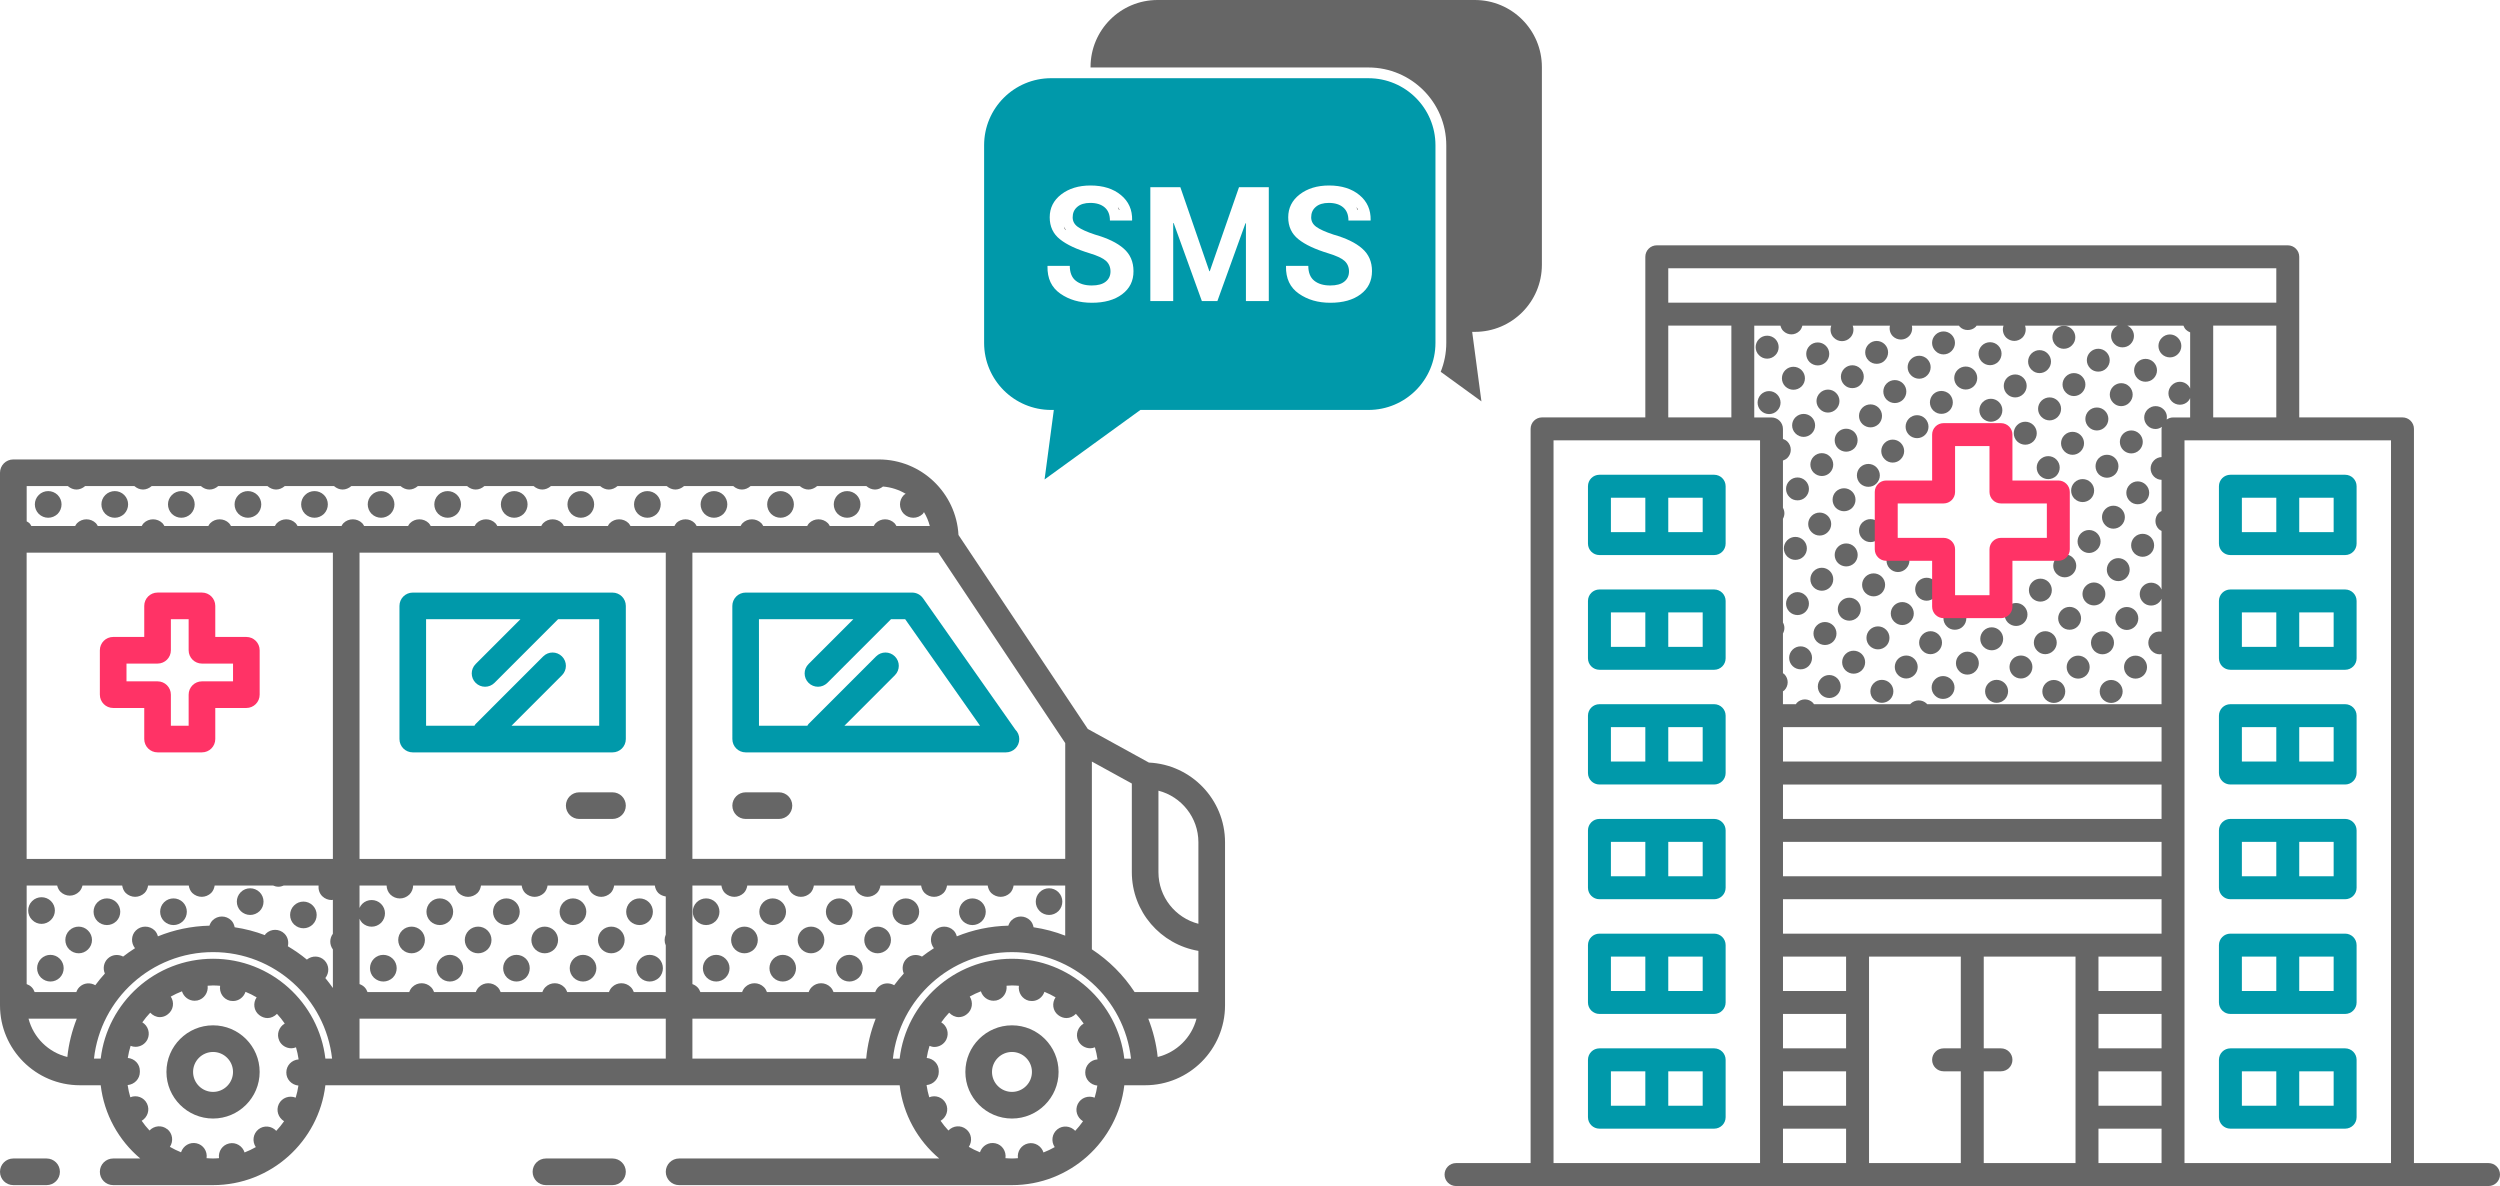 <?xml version="1.0" encoding="UTF-8"?><svg id="Ebene_1" xmlns="http://www.w3.org/2000/svg" viewBox="0 0 1815.34 861.22"><g id="cor"><g><g><path d="m1244.71,428.04h-83.3c-4.61,0-8.33,3.73-8.33,8.33v41.65c0,4.6,3.72,8.33,8.33,8.33h83.3c4.61,0,8.33-3.73,8.33-8.33v-41.65c0-4.6-3.72-8.33-8.33-8.33Zm-74.97,16.66h24.99v24.99h-24.99v-24.99Zm66.64,24.99h-24.99v-24.99h24.99v24.99Z" style="fill:#09a;"/><path d="m1244.71,511.34h-83.3c-4.61,0-8.33,3.73-8.33,8.33v41.65c0,4.6,3.72,8.33,8.33,8.33h83.3c4.61,0,8.33-3.73,8.33-8.33v-41.65c0-4.6-3.72-8.33-8.33-8.33Zm-74.97,16.66h24.99v24.99h-24.99v-24.99Zm66.64,24.99h-24.99v-24.99h24.99v24.99Z" style="fill:#09a;"/><path d="m1244.71,594.65h-83.3c-4.61,0-8.33,3.73-8.33,8.33v41.65c0,4.6,3.72,8.33,8.33,8.33h83.3c4.61,0,8.33-3.73,8.33-8.33v-41.65c0-4.6-3.72-8.33-8.33-8.33Zm-74.97,16.66h24.99v24.99h-24.99v-24.99Zm66.64,24.99h-24.99v-24.99h24.99v24.99Z" style="fill:#09a;"/><path d="m1244.71,677.95h-83.3c-4.61,0-8.33,3.73-8.33,8.33v41.65c0,4.6,3.72,8.33,8.33,8.33h83.3c4.61,0,8.33-3.73,8.33-8.33v-41.65c0-4.6-3.72-8.33-8.33-8.33Zm-74.97,16.66h24.99v24.99h-24.99v-24.99Zm66.64,24.99h-24.99v-24.99h24.99v24.99Z" style="fill:#09a;"/><path d="m1244.71,761.25h-83.3c-4.61,0-8.33,3.73-8.33,8.33v41.65c0,4.6,3.72,8.33,8.33,8.33h83.3c4.61,0,8.33-3.73,8.33-8.33v-41.65c0-4.6-3.72-8.33-8.33-8.33Zm-74.97,16.66h24.99v24.99h-24.99v-24.99Zm66.64,24.99h-24.99v-24.99h24.99v24.99Z" style="fill:#09a;"/><path d="m1702.88,428.04h-83.3c-4.61,0-8.33,3.73-8.33,8.33v41.65c0,4.6,3.72,8.33,8.33,8.33h83.3c4.61,0,8.33-3.73,8.33-8.33v-41.65c0-4.6-3.72-8.33-8.33-8.33Zm-74.97,16.66h24.99v24.99h-24.99v-24.99Zm66.64,24.99h-24.99v-24.99h24.99v24.99Z" style="fill:#09a;"/><path d="m1244.71,344.74h-83.3c-4.61,0-8.33,3.73-8.33,8.33v41.65c0,4.6,3.72,8.33,8.33,8.33h83.3c4.61,0,8.33-3.73,8.33-8.33v-41.65c0-4.6-3.72-8.33-8.33-8.33Zm-74.97,16.66h24.99v24.99h-24.99v-24.99Zm66.64,24.99h-24.99v-24.99h24.99v24.99Z" style="fill:#09a;"/><path d="m1702.88,344.74h-83.3c-4.61,0-8.33,3.73-8.33,8.33v41.65c0,4.6,3.72,8.33,8.33,8.33h83.3c4.61,0,8.33-3.73,8.33-8.33v-41.65c0-4.6-3.72-8.33-8.33-8.33Zm-74.97,16.66h24.99v24.99h-24.99v-24.99Zm66.64,24.99h-24.99v-24.99h24.99v24.99Z" style="fill:#09a;"/><path d="m1702.88,511.34h-83.3c-4.61,0-8.33,3.73-8.33,8.33v41.65c0,4.6,3.72,8.33,8.33,8.33h83.3c4.61,0,8.33-3.73,8.33-8.33v-41.65c0-4.6-3.72-8.33-8.33-8.33Zm-74.97,16.66h24.99v24.99h-24.99v-24.99Zm66.64,24.99h-24.99v-24.99h24.99v24.99Z" style="fill:#09a;"/><path d="m1702.88,594.65h-83.3c-4.61,0-8.33,3.73-8.33,8.33v41.65c0,4.6,3.72,8.33,8.33,8.33h83.3c4.61,0,8.33-3.73,8.33-8.33v-41.65c0-4.6-3.72-8.33-8.33-8.33Zm-74.97,16.66h24.99v24.99h-24.99v-24.99Zm66.64,24.99h-24.99v-24.99h24.99v24.99Z" style="fill:#09a;"/><path d="m1702.88,677.95h-83.3c-4.61,0-8.33,3.73-8.33,8.33v41.65c0,4.6,3.72,8.33,8.33,8.33h83.3c4.61,0,8.33-3.73,8.33-8.33v-41.65c0-4.6-3.72-8.33-8.33-8.33Zm-74.97,16.66h24.99v24.99h-24.99v-24.99Zm66.64,24.99h-24.99v-24.99h24.99v24.99Z" style="fill:#09a;"/><path d="m1702.88,761.25h-83.3c-4.61,0-8.33,3.73-8.33,8.33v41.65c0,4.6,3.72,8.33,8.33,8.33h83.3c4.61,0,8.33-3.73,8.33-8.33v-41.65c0-4.6-3.72-8.33-8.33-8.33Zm-74.97,16.66h24.99v24.99h-24.99v-24.99Zm66.64,24.99h-24.99v-24.99h24.99v24.99Z" style="fill:#09a;"/></g><g><path d="m1503.12,478.52c-3.25,3.25-3.25,8.5,0,11.83,1.67,1.58,3.75,2.42,5.91,2.42s4.26-.83,5.91-2.42c3.26-3.33,3.26-8.58,0-11.83-3.33-3.25-8.58-3.25-11.83,0Z" style="fill:#666;"/><path d="m1532.61,472.69c3.26-3.33,3.26-8.58,0-11.83-3.25-3.25-8.57-3.25-11.83,0-3.25,3.25-3.25,8.5,0,11.83,1.67,1.58,3.75,2.42,5.91,2.42s4.24-.83,5.91-2.42Z" style="fill:#666;"/><path d="m1485.45,496.18c-3.25,3.25-3.25,8.58,0,11.83,1.67,1.58,3.75,2.42,5.91,2.42s4.26-.83,5.91-2.42c3.17-3.25,3.17-8.58,0-11.83-3.32-3.25-8.57-3.25-11.83,0Z" style="fill:#666;"/><path d="m1538.44,454.95c1.67,1.67,3.83,2.5,5.91,2.5s4.25-.83,5.91-2.5c3.25-3.25,3.25-8.5,0-11.75s-8.58-3.25-11.83,0c-3.25,3.25-3.25,8.5,0,11.75Z" style="fill:#666;"/><path d="m1527.1,496.18c-3.25,3.25-3.25,8.58,0,11.83,1.67,1.58,3.75,2.42,5.91,2.42s4.26-.83,5.83-2.42c3.33-3.25,3.33-8.58,0-11.83-3.24-3.25-8.49-3.25-11.75,0Z" style="fill:#666;"/><path d="m1544.77,478.52c-3.25,3.25-3.25,8.58,0,11.83,1.67,1.58,3.75,2.42,5.91,2.42s4.26-.83,5.91-2.42c3.26-3.25,3.26-8.58,0-11.83-3.25-3.25-8.58-3.25-11.83,0Z" style="fill:#666;"/><path d="m1532.27,407.72c-3.25,3.33-3.25,8.58,0,11.83,1.67,1.58,3.75,2.42,5.91,2.42s4.26-.83,5.83-2.42c3.25-3.25,3.25-8.5,0-11.83-3.25-3.25-8.5-3.25-11.75,0Z" style="fill:#666;"/><path d="m1520.52,439.62c2.08,0,4.26-.83,5.83-2.42,3.26-3.25,3.26-8.5,0-11.75-3.25-3.33-8.5-3.33-11.75,0-3.25,3.25-3.25,8.5,0,11.75,1.59,1.58,3.76,2.42,5.91,2.42Z" style="fill:#666;"/><path d="m1491.03,472.53c3.26-3.25,3.26-8.5,0-11.75-3.25-3.25-8.5-3.25-11.74,0-3.26,3.25-3.26,8.5,0,11.75,1.57,1.67,3.74,2.5,5.82,2.5s4.26-.83,5.91-2.5Z" style="fill:#666;"/><path d="m1502.78,457.28c2.17,0,4.34-.75,5.91-2.42,3.26-3.25,3.26-8.5,0-11.75-3.25-3.25-8.5-3.25-11.74,0-3.26,3.25-3.26,8.5,0,11.75,1.58,1.67,3.74,2.42,5.82,2.42Z" style="fill:#666;"/><path d="m1549.93,390.06c-3.25,3.25-3.25,8.58,0,11.83,1.67,1.58,3.75,2.42,5.91,2.42s4.25-.83,5.91-2.42c3.26-3.25,3.26-8.58,0-11.83-3.25-3.25-8.58-3.25-11.83,0Z" style="fill:#666;"/><path d="m1443.89,496.1c-3.26,3.25-3.26,8.5,0,11.83,1.66,1.58,3.74,2.42,5.91,2.42s4.25-.83,5.91-2.42c3.25-3.33,3.25-8.58,0-11.83-3.26-3.25-8.58-3.25-11.83,0Z" style="fill:#666;"/><path d="m1461.55,478.44c-3.17,3.25-3.17,8.5,0,11.75,1.66,1.67,3.74,2.5,5.91,2.5s4.25-.83,5.91-2.5c3.25-3.25,3.25-8.5,0-11.75-3.25-3.25-8.58-3.25-11.83,0Z" style="fill:#666;"/><path d="m1458.04,440.29c-3.25,3.25-3.25,8.58,0,11.83,1.67,1.58,3.75,2.42,5.91,2.42s4.26-.83,5.83-2.42c3.26-3.25,3.26-8.58,0-11.83-3.24-3.25-8.49-3.25-11.75,0Z" style="fill:#666;"/><path d="m1528.77,369.65c-3.25,3.25-3.25,8.5,0,11.75,1.58,1.67,3.75,2.5,5.83,2.5s4.33-.83,5.91-2.5c3.25-3.25,3.25-8.5,0-11.75-3.25-3.25-8.5-3.25-11.75,0Z" style="fill:#666;"/><path d="m1546.43,351.99c-3.25,3.25-3.25,8.5,0,11.75,1.58,1.67,3.75,2.42,5.83,2.42s4.33-.75,5.91-2.42c3.25-3.25,3.25-8.5,0-11.75-3.25-3.25-8.51-3.25-11.75,0Z" style="fill:#666;"/><path d="m1481.62,436.87c2.08,0,4.26-.83,5.91-2.42,3.17-3.25,3.17-8.58,0-11.83-3.25-3.25-8.57-3.25-11.83,0-3.25,3.25-3.25,8.58,0,11.83,1.67,1.58,3.76,2.42,5.91,2.42Z" style="fill:#666;"/><path d="m1499.29,419.21c2.17,0,4.25-.83,5.91-2.5,3.26-3.25,3.26-8.5,0-11.75-3.25-3.25-8.57-3.25-11.83,0-3.25,3.25-3.25,8.5,0,11.75,1.67,1.67,3.75,2.5,5.91,2.5Z" style="fill:#666;"/><path d="m1452.13,469.78c3.26-3.25,3.26-8.5,0-11.83-3.25-3.25-8.5-3.25-11.74,0-3.26,3.33-3.26,8.58,0,11.83,1.57,1.58,3.74,2.42,5.91,2.42s4.25-.83,5.82-2.42Z" style="fill:#666;"/><path d="m1422.73,475.69c-3.26,3.25-3.26,8.5,0,11.75,1.57,1.67,3.74,2.42,5.82,2.42s4.34-.75,5.92-2.42c3.25-3.25,3.25-8.5,0-11.75-3.25-3.33-8.5-3.33-11.75,0Z" style="fill:#666;"/><path d="m1522.86,399.05c3.26-3.25,3.26-8.5,0-11.75-3.25-3.25-8.58-3.25-11.83,0s-3.25,8.5,0,11.75c1.67,1.67,3.83,2.5,5.91,2.5s4.24-.83,5.91-2.5Z" style="fill:#666;"/><path d="m1405.07,493.35c-3.26,3.25-3.26,8.5,0,11.75,1.57,1.67,3.75,2.42,5.83,2.42s4.33-.75,5.91-2.42c3.25-3.25,3.25-8.5,0-11.75-3.25-3.25-8.5-3.25-11.75,0Z" style="fill:#666;"/><path d="m1506.37,350.32c-3.26,3.25-3.26,8.58,0,11.83,1.66,1.58,3.74,2.42,5.91,2.42s4.25-.83,5.91-2.42c3.25-3.25,3.25-8.58,0-11.83-3.26-3.25-8.58-3.25-11.83,0Z" style="fill:#666;"/><path d="m1553.51,326.75c3.26-3.25,3.26-8.5,0-11.75-3.25-3.25-8.5-3.25-11.83,0-3.17,3.25-3.17,8.5,0,11.75,1.67,1.67,3.83,2.5,5.91,2.5s4.34-.83,5.91-2.5Z" style="fill:#666;"/><path d="m1524.03,344.49c1.66,1.58,3.83,2.42,5.91,2.42s4.25-.83,5.91-2.42c3.25-3.33,3.25-8.58,0-11.83-3.26-3.25-8.58-3.25-11.83,0-3.17,3.25-3.17,8.5,0,11.83Z" style="fill:#666;"/><path d="m1378.25,478.44c-3.17,3.25-3.17,8.5,0,11.75,1.66,1.67,3.83,2.5,5.91,2.5s4.25-.83,5.91-2.5c3.25-3.25,3.25-8.5,0-11.75-3.25-3.25-8.5-3.25-11.83,0Z" style="fill:#666;"/><path d="m1407.73,460.78c-3.25-3.25-8.5-3.25-11.74,0-3.26,3.25-3.26,8.5,0,11.75,1.57,1.67,3.74,2.5,5.82,2.5s4.26-.83,5.91-2.5c3.26-3.25,3.26-8.5,0-11.75Z" style="fill:#666;"/><path d="m1360.59,496.1c-3.26,3.25-3.26,8.58,0,11.83,1.66,1.58,3.74,2.42,5.91,2.42s4.25-.83,5.91-2.42c3.25-3.25,3.25-8.58,0-11.83-3.26-3.25-8.58-3.25-11.83,0Z" style="fill:#666;"/><path d="m1425.39,443.12c-3.25-3.25-8.5-3.25-11.74,0-3.26,3.25-3.26,8.5,0,11.75,1.57,1.67,3.74,2.42,5.82,2.42s4.34-.75,5.91-2.42c3.26-3.25,3.26-8.5,0-11.75Z" style="fill:#666;"/><path d="m1499.04,316c-3.26,3.25-3.26,8.5,0,11.75,1.66,1.67,3.74,2.5,5.91,2.5s4.25-.83,5.91-2.5c3.25-3.25,3.25-8.5,0-11.75-3.25-3.25-8.58-3.25-11.83,0Z" style="fill:#666;"/><path d="m1493.2,333.66c-3.26-3.25-8.58-3.25-11.83,0-3.26,3.25-3.26,8.5,0,11.83,1.66,1.58,3.74,2.42,5.91,2.42s4.25-.83,5.91-2.42c3.25-3.33,3.25-8.58,0-11.83Z" style="fill:#666;"/><path d="m1552.09,263.02c-3.25,3.25-3.25,8.5,0,11.75,1.58,1.67,3.75,2.42,5.83,2.42s4.34-.75,5.91-2.42c3.26-3.25,3.26-8.5,0-11.75-3.24-3.25-8.49-3.25-11.75,0Z" style="fill:#666;"/><path d="m1516.69,298.34c-3.25,3.25-3.25,8.5,0,11.75,1.67,1.67,3.75,2.5,5.91,2.5s4.26-.83,5.91-2.5c3.26-3.25,3.26-8.5,0-11.75-3.24-3.25-8.57-3.25-11.83,0Z" style="fill:#666;"/><path d="m1581.51,257.1c3.25-3.25,3.25-8.5,0-11.75-3.25-3.33-8.5-3.33-11.75,0-3.25,3.25-3.25,8.5,0,11.75,1.58,1.58,3.75,2.42,5.91,2.42s4.25-.83,5.83-2.42Z" style="fill:#666;"/><path d="m1540.26,294.92c2.17,0,4.34-.83,5.91-2.5,3.26-3.25,3.26-8.5,0-11.75-3.25-3.25-8.5-3.25-11.74,0-3.26,3.25-3.26,8.5,0,11.75,1.58,1.67,3.74,2.5,5.82,2.5Z" style="fill:#666;"/><path d="m1322.43,492.6c-3.26,3.25-3.26,8.58,0,11.83,1.57,1.58,3.75,2.42,5.91,2.42s4.25-.83,5.83-2.42c3.25-3.25,3.25-8.58,0-11.83-3.25-3.25-8.5-3.25-11.75,0Z" style="fill:#666;"/><path d="m1387.23,451.37c3.26-3.25,3.26-8.5,0-11.75-3.25-3.25-8.57-3.25-11.83,0-3.25,3.25-3.25,8.5,0,11.75,1.67,1.67,3.75,2.5,5.91,2.5s4.26-.83,5.91-2.5Z" style="fill:#666;"/><path d="m1369.58,469.11c3.25-3.25,3.25-8.58,0-11.83-3.26-3.25-8.58-3.25-11.84,0-3.25,3.25-3.25,8.58,0,11.83,1.67,1.58,3.75,2.42,5.92,2.42s4.25-.83,5.91-2.42Z" style="fill:#666;"/><path d="m1340.09,474.94c-3.26,3.25-3.26,8.58,0,11.83,1.66,1.58,3.74,2.42,5.91,2.42s4.25-.83,5.91-2.42c3.25-3.25,3.25-8.58,0-11.83-3.33-3.25-8.58-3.25-11.83,0Z" style="fill:#666;"/><path d="m1404.89,433.71c3.26-3.25,3.26-8.5,0-11.75-3.25-3.25-8.5-3.25-11.83,0-3.17,3.25-3.17,8.5,0,11.75,1.67,1.67,3.83,2.5,5.91,2.5s4.26-.83,5.91-2.5Z" style="fill:#666;"/><path d="m1523.6,269.85c2.17,0,4.34-.75,5.91-2.42,3.26-3.25,3.26-8.5,0-11.75-3.25-3.25-8.5-3.25-11.74,0-3.26,3.25-3.26,8.5,0,11.75,1.58,1.67,3.74,2.42,5.82,2.42Z" style="fill:#666;"/><path d="m1500.12,273.35c-3.26,3.25-3.26,8.5,0,11.75,1.57,1.67,3.74,2.5,5.82,2.5s4.26-.83,5.91-2.5c3.26-3.25,3.26-8.5,0-11.75-3.24-3.25-8.57-3.25-11.74,0Z" style="fill:#666;"/><path d="m1476.54,308.67c-3.26-3.25-8.58-3.25-11.83,0-3.26,3.25-3.26,8.58,0,11.83,1.66,1.58,3.74,2.42,5.91,2.42s4.25-.83,5.91-2.42c3.25-3.25,3.25-8.58,0-11.83Z" style="fill:#666;"/><path d="m1482.37,291.01c-3.26,3.25-3.26,8.5,0,11.75,1.66,1.67,3.83,2.5,5.91,2.5s4.25-.83,5.91-2.5c3.25-3.25,3.25-8.5,0-11.75-3.25-3.25-8.5-3.25-11.83,0Z" style="fill:#666;"/><path d="m1301.61,471.78c-3.26,3.25-3.26,8.58,0,11.83,1.57,1.58,3.75,2.42,5.91,2.42s4.25-.83,5.83-2.42c3.25-3.25,3.25-8.58,0-11.83-3.25-3.25-8.5-3.25-11.75,0Z" style="fill:#666;"/><path d="m1378.16,415.38c2.17,0,4.26-.83,5.91-2.5,3.26-3.25,3.26-8.5,0-11.75-3.25-3.25-8.5-3.25-11.83,0-3.17,3.25-3.17,8.5,0,11.75,1.67,1.67,3.83,2.5,5.91,2.5Z" style="fill:#666;"/><path d="m1331.1,465.94c3.25-3.25,3.25-8.58,0-11.83-3.33-3.25-8.58-3.25-11.83,0-3.26,3.25-3.26,8.58,0,11.83,1.66,1.58,3.74,2.42,5.91,2.42s4.25-.83,5.91-2.42Z" style="fill:#666;"/><path d="m1348.76,448.28c3.25-3.33,3.25-8.58,0-11.83-3.26-3.25-8.58-3.25-11.84,0-3.25,3.25-3.25,8.5,0,11.83,1.67,1.58,3.75,2.42,5.92,2.42s4.25-.83,5.91-2.42Z" style="fill:#666;"/><path d="m1366.41,430.62c3.26-3.33,3.26-8.58,0-11.83-3.25-3.25-8.57-3.25-11.83,0-3.25,3.25-3.25,8.5,0,11.83,1.67,1.58,3.83,2.42,5.91,2.42,2.17,0,4.26-.83,5.91-2.42Z" style="fill:#666;"/><path d="m1403.82,286.26c-3.25,3.33-3.25,8.58,0,11.83,1.67,1.67,3.75,2.42,5.91,2.42s4.25-.75,5.91-2.42c3.17-3.25,3.17-8.5,0-11.83-3.33-3.17-8.58-3.17-11.83,0Z" style="fill:#666;"/><path d="m1445.05,265.18c2.17,0,4.25-.83,5.91-2.42,3.25-3.33,3.25-8.58,0-11.83-3.25-3.25-8.58-3.25-11.83,0s-3.25,8.5,0,11.83c1.67,1.58,3.75,2.42,5.91,2.42Z" style="fill:#666;"/><path d="m1356.66,353.49c2.17,0,4.34-.75,5.91-2.42,3.26-3.25,3.26-8.5,0-11.75-3.25-3.25-8.5-3.25-11.83,0-3.17,3.25-3.17,8.5,0,11.75,1.67,1.67,3.83,2.42,5.91,2.42Z" style="fill:#666;"/><path d="m1303.69,406.55c2.17,0,4.25-.83,5.91-2.42,3.25-3.25,3.25-8.58,0-11.83-3.26-3.25-8.58-3.25-11.83,0-3.26,3.25-3.26,8.58,0,11.83,1.66,1.58,3.74,2.42,5.91,2.42Z" style="fill:#666;"/><path d="m1397.91,315.75c3.26-3.25,3.26-8.5,0-11.83-3.25-3.25-8.5-3.25-11.75,0-3.25,3.33-3.25,8.58,0,11.83,1.58,1.58,3.75,2.42,5.91,2.42,2.07,0,4.25-.83,5.83-2.42Z" style="fill:#666;"/><path d="m1339,371.23c2.17,0,4.26-.83,5.92-2.42,3.25-3.33,3.25-8.58,0-11.83-3.26-3.25-8.51-3.25-11.84,0-3.17,3.25-3.17,8.5,0,11.83,1.67,1.58,3.83,2.42,5.91,2.42Z" style="fill:#666;"/><path d="m1315.44,374.64c-3.26,3.25-3.26,8.5,0,11.75,1.66,1.67,3.74,2.5,5.91,2.5s4.25-.83,5.91-2.5c3.25-3.25,3.25-8.5,0-11.75-3.25-3.25-8.58-3.25-11.83,0Z" style="fill:#666;"/><path d="m1421.48,280.43c1.67,1.58,3.75,2.42,5.91,2.42s4.25-.83,5.91-2.42c3.26-3.25,3.26-8.58,0-11.83-3.25-3.25-8.58-3.25-11.83,0s-3.25,8.58,0,11.83Z" style="fill:#666;"/><path d="m1374.33,335.91c2.17,0,4.34-.83,5.91-2.5,3.26-3.25,3.26-8.5,0-11.75-3.25-3.25-8.5-3.25-11.75,0s-3.25,8.5,0,11.75c1.58,1.67,3.75,2.5,5.83,2.5Z" style="fill:#666;"/><path d="m1358.25,310.33c2.17,0,4.25-.83,5.91-2.42,3.25-3.25,3.25-8.58,0-11.83-3.25-3.25-8.58-3.25-11.83,0-3.25,3.25-3.25,8.58,0,11.83,1.67,1.58,3.75,2.42,5.91,2.42Z" style="fill:#666;"/><path d="m1370,290.26c1.67,1.58,3.75,2.42,5.91,2.42s4.25-.83,5.91-2.42c3.25-3.33,3.25-8.58,0-11.83-3.26-3.25-8.58-3.25-11.83,0-3.26,3.25-3.26,8.5,0,11.83Z" style="fill:#666;"/><path d="m1411.23,257.35c2.17,0,4.33-.83,5.91-2.5,3.25-3.25,3.25-8.5,0-11.75-3.26-3.25-8.51-3.25-11.75,0-3.26,3.25-3.26,8.5,0,11.75,1.57,1.67,3.75,2.5,5.83,2.5Z" style="fill:#666;"/><path d="m1393.57,275.01c2.17,0,4.33-.83,5.91-2.5,3.25-3.25,3.25-8.5,0-11.75-3.26-3.25-8.51-3.25-11.83,0-3.26,3.25-3.26,8.5,0,11.75,1.66,1.67,3.83,2.5,5.91,2.5Z" style="fill:#666;"/><path d="m1305.27,363.32c2.08,0,4.26-.75,5.83-2.42,3.25-3.25,3.25-8.5,0-11.75-3.25-3.25-8.5-3.25-11.75,0-3.25,3.25-3.25,8.5,0,11.75,1.58,1.67,3.75,2.42,5.91,2.42Z" style="fill:#666;"/><path d="m1328.76,331.49c-3.25-3.25-8.51-3.25-11.75,0-3.25,3.25-3.25,8.5,0,11.75,1.67,1.58,3.75,2.42,5.91,2.42s4.25-.83,5.83-2.42c3.24-3.25,3.24-8.5,0-11.75Z" style="fill:#666;"/><path d="m1340.59,327.99c2.08,0,4.25-.83,5.91-2.42,3.17-3.25,3.17-8.58,0-11.83-3.33-3.25-8.58-3.25-11.83,0-3.25,3.25-3.25,8.58,0,11.83,1.67,1.58,3.75,2.42,5.91,2.42Z" style="fill:#666;"/><path d="m1345.01,281.84c2.17,0,4.33-.75,5.91-2.42,3.25-3.25,3.25-8.5,0-11.75-3.26-3.25-8.51-3.25-11.75,0-3.25,3.25-3.25,8.5,0,11.75,1.58,1.67,3.75,2.42,5.83,2.42Z" style="fill:#666;"/><path d="m1315.6,303c-3.25-3.25-8.5-3.25-11.83,0-3.25,3.25-3.25,8.5,0,11.75,1.67,1.67,3.83,2.5,5.91,2.5s4.25-.83,5.91-2.5c3.24-3.25,3.24-8.5,0-11.75Z" style="fill:#666;"/><path d="m1362.75,264.18c2.08,0,4.25-.75,5.83-2.42,3.25-3.25,3.25-8.5,0-11.75-3.26-3.25-8.51-3.25-11.75,0-3.26,3.25-3.26,8.5,0,11.75,1.57,1.67,3.75,2.42,5.91,2.42Z" style="fill:#666;"/><path d="m1321.52,285.34c-3.33,3.25-3.33,8.5,0,11.75,1.58,1.67,3.75,2.5,5.83,2.5s4.33-.83,5.91-2.5c3.25-3.25,3.25-8.5,0-11.75-3.25-3.25-8.51-3.25-11.75,0Z" style="fill:#666;"/><path d="m1308.19,280.6c3.25-3.25,3.25-8.58,0-11.83-3.26-3.25-8.58-3.25-11.83,0-3.26,3.25-3.26,8.58,0,11.83,1.66,1.58,3.74,2.42,5.91,2.42s4.25-.83,5.91-2.42Z" style="fill:#666;"/><path d="m1278.7,286.43c-3.26,3.33-3.26,8.58,0,11.83,1.57,1.58,3.75,2.42,5.91,2.42s4.25-.83,5.83-2.42c3.32-3.25,3.32-8.5,0-11.83-3.25-3.25-8.5-3.25-11.75,0Z" style="fill:#666;"/><path d="m1319.93,265.35c2.17,0,4.25-.83,5.91-2.42,3.25-3.33,3.25-8.58,0-11.83-3.26-3.25-8.58-3.25-11.84,0-3.25,3.25-3.25,8.5,0,11.83,1.67,1.58,3.76,2.42,5.92,2.42Z" style="fill:#666;"/><path d="m1283.2,260.44c2.17,0,4.25-.83,5.91-2.5,3.25-3.17,3.25-8.5,0-11.75-3.26-3.25-8.58-3.25-11.83,0-3.26,3.25-3.26,8.58,0,11.75,1.66,1.67,3.74,2.5,5.91,2.5Z" style="fill:#666;"/><path d="m1445.64,306.25c2.17,0,4.25-.83,5.91-2.42,3.25-3.33,3.25-8.58,0-11.83-3.26-3.25-8.58-3.25-11.83,0-3.26,3.25-3.26,8.5,0,11.83,1.66,1.58,3.83,2.42,5.91,2.42Z" style="fill:#666;"/><path d="m1498.61,253.27c2.17,0,4.34-.83,5.91-2.5,3.26-3.25,3.26-8.5,0-11.75-3.25-3.25-8.5-3.25-11.74,0-3.26,3.25-3.26,8.5,0,11.75,1.58,1.67,3.74,2.5,5.82,2.5Z" style="fill:#666;"/><path d="m1480.95,270.93c2.17,0,4.34-.83,5.91-2.5,3.26-3.25,3.26-8.5,0-11.75-3.25-3.25-8.5-3.25-11.74,0-3.26,3.25-3.26,8.5,0,11.75,1.58,1.67,3.74,2.5,5.82,2.5Z" style="fill:#666;"/><path d="m1463.3,288.59c2.17,0,4.25-.83,5.91-2.5,3.25-3.25,3.25-8.5,0-11.75-3.26-3.25-8.51-3.25-11.83,0-3.17,3.25-3.17,8.5,0,11.75,1.66,1.67,3.83,2.5,5.91,2.5Z" style="fill:#666;"/><path d="m1305.27,446.62c2.08,0,4.26-.83,5.83-2.42,3.25-3.25,3.25-8.5,0-11.75-3.25-3.33-8.5-3.33-11.75,0-3.25,3.25-3.25,8.5,0,11.75,1.58,1.58,3.75,2.42,5.91,2.42Z" style="fill:#666;"/><path d="m1340.59,411.3c2.17,0,4.25-.83,5.91-2.42,3.25-3.25,3.25-8.58,0-11.83s-8.58-3.25-11.83,0c-3.25,3.25-3.25,8.58,0,11.83,1.67,1.58,3.75,2.42,5.91,2.42Z" style="fill:#666;"/><path d="m1358.25,393.64c2.17,0,4.25-.83,5.91-2.5,3.25-3.17,3.25-8.5,0-11.75s-8.58-3.25-11.83,0c-3.25,3.25-3.25,8.58,0,11.75,1.67,1.67,3.75,2.5,5.91,2.5Z" style="fill:#666;"/><path d="m1322.93,428.96c2.08,0,4.25-.83,5.83-2.42,3.25-3.25,3.25-8.58,0-11.83-3.25-3.25-8.51-3.25-11.75,0-3.24,3.25-3.25,8.58,0,11.83,1.58,1.58,3.75,2.42,5.91,2.42Z" style="fill:#666;"/><path d="m1807.01,844.56h-54.15V311.42c0-4.6-3.72-8.33-8.33-8.33h-74.97v-116.62c0-4.6-3.72-8.33-8.33-8.33h-458.17c-4.61,0-8.33,3.73-8.33,8.33v116.62h-74.97c-4.61,0-8.33,3.73-8.33,8.33v533.14h-54.15c-4.61,0-8.33,3.73-8.33,8.33s3.72,8.33,8.33,8.33h749.73c4.61,0,8.33-3.73,8.33-8.33s-3.72-8.33-8.33-8.33ZM1211.39,194.79h441.51v24.99h-441.51v-24.99Zm441.51,41.65v66.64h-45.82v-66.64h45.82Zm-441.51,0h45.82v66.64h-45.82v-66.64Zm66.64,608.11h-149.95V319.75h149.95v524.81Zm62.48,0h-45.82v-24.99h45.82v24.99Zm0-41.65h-45.82v-24.99h45.82v24.99Zm0-41.65h-45.82v-24.99h45.82v24.99Zm0-41.65h-45.82v-24.99h45.82v24.99Zm83.3,41.65h-12.5c-4.61,0-8.33,3.73-8.33,8.33s3.72,8.33,8.33,8.33h12.5v66.64h-66.64v-149.95h66.64v66.64Zm83.3,83.3h-66.64v-66.64h12.5c4.61,0,8.33-3.73,8.33-8.33s-3.72-8.33-8.33-8.33h-12.5v-66.64h66.64v149.95Zm62.48,0h-45.82v-24.99h45.82v24.99Zm0-41.65h-45.82v-24.99h45.82v24.99Zm0-41.65h-45.82v-24.99h45.82v24.99Zm0-41.65h-45.82v-24.99h45.82v24.99Zm0-41.65h-274.9v-24.99h274.9v24.99Zm0-41.65h-274.9v-24.99h274.9v24.99Zm0-41.65h-274.9v-24.99h274.9v24.99Zm0-41.65h-274.9v-24.99h274.9v24.99Zm3.73-248.34c.47-2.58-.16-5.31-2.16-7.31-3.25-3.25-8.5-3.25-11.74,0-3.26,3.25-3.26,8.5,0,11.75,1.57,1.67,3.74,2.42,5.82,2.42,1.67,0,3.24-.6,4.64-1.56-.1.49-.3.95-.3,1.47v20.48c-1.99.09-3.97.86-5.5,2.43-3.25,3.25-3.25,8.5,0,11.75,1.48,1.56,3.48,2.25,5.5,2.34v22.66c-.7.37-1.42.73-2,1.32-3.25,3.25-3.25,8.58,0,11.83.6.57,1.31.92,2,1.3v42.53c-.41-.9-.92-1.77-1.67-2.51-3.25-3.25-8.5-3.25-11.75,0-3.25,3.25-3.25,8.5,0,11.75,1.58,1.67,3.75,2.42,5.83,2.42s4.25-.75,5.91-2.42c.74-.74,1.26-1.61,1.67-2.51v23.89c-2.55-.38-5.21.25-7.16,2.2-3.25,3.25-3.25,8.5,0,11.75,1.67,1.67,3.75,2.5,5.91,2.5.43,0,.83-.18,1.25-.25v36.48h-170.21c-.09-.1-.12-.23-.22-.33-3.26-3.25-8.51-3.25-11.83,0-.1.1-.12.23-.22.33h-69.93c-.24-.32-.37-.7-.67-1-3.26-3.33-8.51-3.33-11.75,0-.29.3-.42.67-.67,1h-9.41v-9.4c.32-.24.71-.37,1-.67,3.25-3.25,3.25-8.5,0-11.75-.29-.3-.67-.43-1-.68v-28.86c1.41-2.51,1.41-5.47,0-7.98v-75.32c1.41-2.51,1.41-5.47,0-7.98v-34.31c1.17-.4,2.28-.98,3.25-1.9,3.26-3.25,3.26-8.58,0-11.83-.93-.94-2.06-1.52-3.25-1.92v-7.31c0-4.6-3.72-8.33-8.33-8.33h-12.5v-66.64h19.03c.36,1.39.94,2.74,2.04,3.83,1.66,1.67,3.83,2.5,5.91,2.5s4.25-.83,5.91-2.5c1.09-1.09,1.68-2.43,2.03-3.83h21c-1.1,2.97-.51,6.43,1.87,8.75,1.67,1.67,3.75,2.5,5.91,2.5s4.26-.83,5.91-2.5c2.37-2.32,2.97-5.77,1.88-8.75h27.02c-.58,2.69.02,5.58,2.1,7.66,1.57,1.58,3.75,2.42,5.91,2.42s4.25-.83,5.83-2.42c2.08-2.08,2.67-4.97,2.09-7.66h34.23c.18.24.27.52.5.75,1.57,1.67,3.74,2.42,5.82,2.42s4.34-.75,5.91-2.42c.22-.22.31-.51.5-.75h19.59c-1.01,2.92-.42,6.27,1.91,8.66,1.67,1.58,3.83,2.42,5.91,2.42s4.25-.83,5.91-2.42c2.32-2.39,2.92-5.75,1.91-8.66h67.28c-.86.4-1.67.87-2.38,1.58-3.25,3.25-3.25,8.5,0,11.75,1.58,1.67,3.75,2.42,5.83,2.42s4.34-.75,5.91-2.42c3.26-3.25,3.26-8.5,0-11.75-.7-.7-1.53-1.18-2.37-1.58h40.74c.4,1.09.99,2.12,1.87,3,.89.85,1.92,1.44,3,1.85v40.77c-.4-.85-.87-1.67-1.58-2.38-3.25-3.33-8.5-3.33-11.75,0-3.25,3.25-3.25,8.5,0,11.75,1.58,1.58,3.75,2.42,5.91,2.42s4.26-.83,5.83-2.42c.71-.7,1.19-1.53,1.58-2.38v14.04h-12.5c-1.76,0-3.28.66-4.61,1.57Zm162.87,539.9h-149.95V319.75h149.95v524.81Z" style="fill:#666;"/></g><path d="m1452.97,448.87h-41.65c-4.61,0-8.33-3.73-8.33-8.33v-33.32h-33.32c-4.61,0-8.33-3.73-8.33-8.33v-41.65c0-4.6,3.72-8.33,8.33-8.33h33.32v-33.32c0-4.6,3.72-8.33,8.33-8.33h41.65c4.61,0,8.33,3.73,8.33,8.33v33.32h33.32c4.61,0,8.33,3.73,8.33,8.33v41.65c0,4.6-3.72,8.33-8.33,8.33h-33.32v33.32c0,4.6-3.72,8.33-8.33,8.33Zm-33.32-16.66h24.99v-33.32c0-4.6,3.72-8.33,8.33-8.33h33.32v-24.99h-33.32c-4.61,0-8.33-3.73-8.33-8.33v-33.32h-24.99v33.32c0,4.6-3.72,8.33-8.33,8.33h-33.32v24.99h33.32c4.61,0,8.33,3.73,8.33,8.33v33.32Z" style="fill:#f36;"/></g></g><g id="cor-2"><g><path d="m737.24,529.76l-67.01-95.35c-1.82-2.58-4.77-4.11-7.91-4.11h-120.88c-2.57,0-5.03,1.02-6.84,2.83-1.81,1.82-2.83,4.27-2.83,6.84l.02,96.69c0,5.35,4.33,9.67,9.67,9.67h188.81c.08,0,.15,0,.19,0,5.35,0,9.67-4.32,9.67-9.67,0-2.7-1.1-5.13-2.89-6.89Zm-124.09-2.77l36.66-36.67c3.78-3.78,3.78-9.89,0-13.67-3.78-3.78-9.89-3.78-13.67,0l-49.02,49.03c-.39.39-.57.88-.87,1.31h-35.13l-.02-77.35h68.53l-32.52,32.53c-3.78,3.78-3.78,9.89,0,13.67,1.89,1.89,4.36,2.83,6.84,2.83s4.95-.95,6.84-2.83l46.19-46.2h10.31l54.37,77.35h-98.51Z" style="fill:#09a;"/><path d="m146.65,546.32h-32.24c-5.35,0-9.67-4.32-9.67-9.67v-22.56h-22.56c-5.35,0-9.67-4.32-9.67-9.67v-32.24c0-5.35,4.32-9.67,9.67-9.67h22.56v-22.56c0-5.35,4.32-9.67,9.67-9.67h32.24c5.35,0,9.67,4.32,9.67,9.67v22.56h22.56c5.35,0,9.67,4.32,9.67,9.67v32.24c0,5.35-4.32,9.67-9.67,9.67h-22.56v22.56c0,5.35-4.32,9.67-9.67,9.67Zm-22.57-19.34h12.9v-22.56c0-5.35,4.32-9.67,9.67-9.67h22.56v-12.9h-22.56c-5.35,0-9.67-4.32-9.67-9.67v-22.56h-12.9v22.56c0,5.35-4.32,9.67-9.67,9.67h-22.56v12.9h22.56c5.35,0,9.67,4.32,9.67,9.67v22.56Z" style="fill:#f36;"/><g><path d="m444.76,841.22h-48.34c-5.35,0-9.67,4.32-9.67,9.67s4.32,9.67,9.67,9.67h48.34c5.35,0,9.67-4.32,9.67-9.67s-4.32-9.67-9.67-9.67Z" style="fill:#666;"/><path d="m33.84,841.22H9.67c-5.35,0-9.67,4.32-9.67,9.67s4.32,9.67,9.67,9.67h24.17c5.35,0,9.67-4.32,9.67-9.67s-4.32-9.67-9.67-9.67Z" style="fill:#666;"/><path d="m420.59,594.67h24.17c5.35,0,9.67-4.32,9.67-9.67s-4.32-9.67-9.67-9.67h-24.17c-5.35,0-9.67,4.32-9.67,9.67s4.32,9.67,9.67,9.67Z" style="fill:#666;"/><path d="m541.45,594.67h24.17c5.35,0,9.67-4.32,9.67-9.67s-4.32-9.67-9.67-9.67h-24.17c-5.35,0-9.67,4.32-9.67,9.67s4.32,9.67,9.67,9.67Z" style="fill:#666;"/><path d="m154.7,744.53c-18.66,0-33.84,15.18-33.84,33.84s15.18,33.84,33.84,33.84,33.84-15.18,33.84-33.84-15.18-33.84-33.84-33.84Zm0,48.34c-8,0-14.5-6.51-14.5-14.5s6.51-14.5,14.5-14.5,14.5,6.51,14.5,14.5-6.51,14.5-14.5,14.5Z" style="fill:#666;"/><path d="m29.78,696.19c-3.78,3.77-3.78,9.96,0,13.73,1.93,1.83,4.35,2.8,6.86,2.8s4.93-.98,6.77-2.8c3.77-3.77,3.77-9.96,0-13.73-3.77-3.78-9.86-3.78-13.63,0Z" style="fill:#666;"/><path d="m50.28,675.69c-3.78,3.77-3.78,9.96,0,13.73,1.92,1.84,4.34,2.8,6.86,2.8s4.93-.97,6.76-2.8c3.87-3.77,3.87-9.96,0-13.73-3.67-3.77-9.85-3.77-13.62,0Z" style="fill:#666;"/><path d="m70.77,655.19c-3.77,3.77-3.77,9.96,0,13.73,1.93,1.84,4.35,2.8,6.87,2.8s4.93-.97,6.86-2.8c3.77-3.77,3.77-9.96,0-13.73-3.77-3.77-9.96-3.77-13.74,0Z" style="fill:#666;"/><path d="m119.11,655.19c-3.77,3.77-3.77,9.96,0,13.73,1.93,1.84,4.35,2.8,6.87,2.8s4.93-.97,6.86-2.8c3.77-3.77,3.77-9.96,0-13.73-3.77-3.77-9.96-3.77-13.74,0Z" style="fill:#666;"/><path d="m174.81,647.85c-3.78,3.77-3.78,9.96,0,13.73,1.93,1.83,4.35,2.8,6.86,2.8s4.93-.98,6.86-2.8c3.77-3.77,3.77-9.96,0-13.73-3.87-3.78-9.96-3.78-13.73,0Z" style="fill:#666;"/><path d="m213.49,657.52c-3.78,3.77-3.78,9.96,0,13.73,1.93,1.83,4.35,2.8,6.86,2.8s4.93-.98,6.77-2.8c3.77-3.77,3.77-9.96,0-13.73-3.77-3.78-9.86-3.78-13.63,0Z" style="fill:#666;"/><path d="m326.23,668.92c3.77-3.77,3.77-9.96,0-13.73-3.78-3.77-9.96-3.77-13.74,0-3.77,3.77-3.77,9.96,0,13.73,1.93,1.84,4.35,2.8,6.87,2.8s4.93-.97,6.86-2.8Z" style="fill:#666;"/><path d="m292,675.69c-3.78,3.77-3.78,9.96,0,13.73,1.92,1.84,4.34,2.8,6.86,2.8s4.93-.97,6.86-2.8c3.77-3.77,3.77-9.96,0-13.73-3.78-3.77-9.96-3.77-13.73,0Z" style="fill:#666;"/><path d="m271.5,696.19c-3.78,3.77-3.78,9.96,0,13.73,1.93,1.83,4.35,2.8,6.86,2.8s4.93-.98,6.86-2.8c3.77-3.77,3.77-9.96,0-13.73-3.87-3.78-9.96-3.78-13.73,0Z" style="fill:#666;"/><path d="m374.57,668.92c3.77-3.77,3.77-9.96,0-13.73-3.78-3.77-9.96-3.77-13.74,0-3.77,3.77-3.77,9.96,0,13.73,1.93,1.84,4.35,2.8,6.87,2.8s4.93-.97,6.86-2.8Z" style="fill:#666;"/><path d="m319.84,696.19c-3.78,3.77-3.78,9.96,0,13.73,1.83,1.83,4.35,2.8,6.86,2.8s4.93-.98,6.77-2.8c3.77-3.77,3.77-9.96,0-13.73-3.77-3.78-9.86-3.78-13.63,0Z" style="fill:#666;"/><path d="m340.34,675.69c-3.78,3.77-3.78,9.96,0,13.73,1.92,1.84,4.34,2.8,6.86,2.8s4.93-.97,6.86-2.8c3.77-3.77,3.77-9.96,0-13.73-3.78-3.77-9.96-3.77-13.73,0Z" style="fill:#666;"/><path d="m422.91,668.92c3.77-3.77,3.77-9.96,0-13.73-3.78-3.77-9.96-3.77-13.74,0-3.77,3.77-3.77,9.96,0,13.73,1.93,1.84,4.35,2.8,6.87,2.8s4.93-.97,6.86-2.8Z" style="fill:#666;"/><path d="m368.19,696.19c-3.78,3.77-3.78,9.96,0,13.73,1.93,1.83,4.35,2.8,6.86,2.8s4.93-.98,6.86-2.8c3.67-3.77,3.67-9.96,0-13.73-3.87-3.78-9.96-3.78-13.73,0Z" style="fill:#666;"/><path d="m388.69,675.69c-3.78,3.77-3.78,9.96,0,13.73,1.92,1.84,4.34,2.8,6.86,2.8s4.93-.97,6.86-2.8c3.77-3.77,3.77-9.96,0-13.73-3.87-3.77-9.96-3.77-13.73,0Z" style="fill:#666;"/><path d="m471.26,668.92c3.77-3.77,3.77-9.96,0-13.73-3.78-3.77-9.96-3.77-13.74,0-3.77,3.77-3.77,9.96,0,13.73,1.93,1.84,4.35,2.8,6.87,2.8s4.93-.97,6.86-2.8Z" style="fill:#666;"/><path d="m437.03,675.69c-3.78,3.77-3.78,9.96,0,13.73,1.92,1.84,4.34,2.8,6.86,2.8s4.93-.97,6.86-2.8c3.77-3.77,3.77-9.96,0-13.73-3.78-3.77-9.96-3.77-13.73,0Z" style="fill:#666;"/><path d="m416.53,696.19c-3.78,3.77-3.78,9.96,0,13.73,1.83,1.83,4.35,2.8,6.86,2.8s4.93-.98,6.77-2.8c3.86-3.77,3.86-9.96,0-13.73-3.77-3.78-9.86-3.78-13.63,0Z" style="fill:#666;"/><path d="m519.6,668.92c3.77-3.77,3.77-9.96,0-13.73-3.78-3.77-9.96-3.77-13.74,0-3.77,3.77-3.77,9.96,0,13.73,1.93,1.84,4.35,2.8,6.87,2.8s4.93-.97,6.86-2.8Z" style="fill:#666;"/><path d="m464.88,696.19c-3.78,3.77-3.78,9.96,0,13.73,1.83,1.83,4.35,2.8,6.86,2.8s4.93-.98,6.86-2.8c3.67-3.77,3.67-9.96,0-13.73-3.87-3.78-9.96-3.78-13.73,0Z" style="fill:#666;"/><path d="m567.95,668.92c3.77-3.77,3.77-9.96,0-13.73-3.78-3.77-9.96-3.77-13.74,0-3.77,3.77-3.77,9.96,0,13.73,1.93,1.84,4.35,2.8,6.87,2.8s4.93-.97,6.86-2.8Z" style="fill:#666;"/><path d="m533.72,675.69c-3.78,3.77-3.78,9.96,0,13.73,1.92,1.84,4.34,2.8,6.86,2.8s4.93-.97,6.86-2.8c3.77-3.77,3.77-9.96,0-13.73-3.78-3.77-9.96-3.77-13.73,0Z" style="fill:#666;"/><path d="m513.22,696.19c-3.78,3.77-3.78,9.96,0,13.73,1.83,1.83,4.35,2.8,6.86,2.8s4.93-.98,6.77-2.8c3.86-3.77,3.86-9.96,0-13.73-3.77-3.78-9.86-3.78-13.63,0Z" style="fill:#666;"/><path d="m561.56,696.19c-3.78,3.77-3.78,9.96,0,13.73,1.83,1.83,4.35,2.8,6.86,2.8s4.93-.98,6.77-2.8c3.77-3.77,3.77-9.96,0-13.73-3.77-3.78-9.86-3.78-13.63,0Z" style="fill:#666;"/><path d="m582.06,675.69c-3.78,3.77-3.78,9.96,0,13.73,1.92,1.84,4.34,2.8,6.86,2.8s4.93-.97,6.86-2.8c3.77-3.77,3.77-9.96,0-13.73-3.78-3.77-9.96-3.77-13.73,0Z" style="fill:#666;"/><path d="m616.29,668.92c3.77-3.77,3.77-9.96,0-13.73-3.78-3.77-9.96-3.77-13.74,0-3.77,3.77-3.77,9.96,0,13.73,1.93,1.84,4.35,2.8,6.87,2.8s4.93-.97,6.86-2.8Z" style="fill:#666;"/><path d="m630.41,675.69c-3.78,3.77-3.78,9.96,0,13.73,1.92,1.84,4.34,2.8,6.86,2.8s4.93-.97,6.86-2.8c3.77-3.77,3.77-9.96,0-13.73-3.78-3.77-9.96-3.77-13.73,0Z" style="fill:#666;"/><path d="m657.77,671.73c2.51,0,4.93-.97,6.86-2.8,3.77-3.77,3.77-9.96,0-13.73-3.78-3.77-9.96-3.77-13.74,0-3.77,3.77-3.77,9.96,0,13.73,1.94,1.84,4.36,2.8,6.87,2.8Z" style="fill:#666;"/><path d="m609.91,696.19c-3.78,3.77-3.78,9.96,0,13.73,1.83,1.83,4.35,2.8,6.86,2.8s4.93-.98,6.86-2.8c3.77-3.77,3.77-9.96,0-13.73-3.87-3.78-9.96-3.78-13.73,0Z" style="fill:#666;"/><path d="m706.11,671.73c2.51,0,4.93-.97,6.86-2.8,3.77-3.77,3.77-9.96,0-13.73-3.78-3.77-9.96-3.77-13.74,0-3.77,3.77-3.77,9.96,0,13.73,1.94,1.84,4.36,2.8,6.87,2.8Z" style="fill:#666;"/><path d="m761.8,664.38c2.42,0,4.93-.98,6.77-2.8,3.77-3.77,3.77-9.96,0-13.73-3.78-3.78-9.87-3.78-13.63,0-3.78,3.77-3.78,9.96,0,13.73,1.84,1.83,4.35,2.8,6.86,2.8Z" style="fill:#666;"/><path d="m37.03,667.96c3.77-3.78,3.77-9.87,0-13.63-3.78-3.77-9.96-3.77-13.73,0-3.78,3.77-3.78,9.86,0,13.63,1.92,1.93,4.34,2.9,6.86,2.9,2.51,0,4.93-.97,6.86-2.9Z" style="fill:#666;"/><path d="m734.83,744.53c-18.66,0-33.84,15.18-33.84,33.84s15.18,33.84,33.84,33.84,33.84-15.18,33.84-33.84-15.18-33.84-33.84-33.84Zm0,48.34c-8,0-14.5-6.51-14.5-14.5s6.51-14.5,14.5-14.5,14.5,6.51,14.5,14.5-6.51,14.5-14.5,14.5Z" style="fill:#666;"/><path d="m28.14,359.43c-3.78,3.77-3.78,9.86,0,13.73,1.92,1.84,4.34,2.8,6.86,2.8s4.93-.97,6.86-2.8c3.77-3.87,3.77-9.96,0-13.73-3.78-3.77-9.96-3.77-13.73,0Z" style="fill:#666;"/><path d="m76.48,359.43c-3.78,3.77-3.78,9.86,0,13.73,1.92,1.84,4.34,2.8,6.86,2.8s4.93-.97,6.86-2.8c3.77-3.87,3.77-9.96,0-13.73-3.78-3.77-9.86-3.77-13.73,0Z" style="fill:#666;"/><path d="m124.82,359.43c-3.78,3.77-3.78,9.86,0,13.73,1.92,1.84,4.34,2.8,6.86,2.8s4.93-.97,6.86-2.8c3.77-3.87,3.77-9.96,0-13.73-3.78-3.77-9.96-3.77-13.73,0Z" style="fill:#666;"/><path d="m173.17,359.43c-3.78,3.77-3.78,9.86,0,13.73,1.92,1.84,4.34,2.8,6.86,2.8s4.93-.97,6.86-2.8c3.77-3.87,3.77-9.96,0-13.73-3.78-3.77-9.96-3.77-13.73,0Z" style="fill:#666;"/><path d="m221.51,359.43c-3.78,3.77-3.78,9.86,0,13.73,1.92,1.84,4.34,2.8,6.86,2.8s4.93-.97,6.86-2.8c3.77-3.87,3.77-9.96,0-13.73-3.78-3.77-9.96-3.77-13.73,0Z" style="fill:#666;"/><path d="m269.86,359.43c-3.78,3.77-3.78,9.86,0,13.73,1.92,1.84,4.34,2.8,6.86,2.8s4.93-.97,6.86-2.8c3.77-3.87,3.77-9.96,0-13.73-3.78-3.77-9.96-3.77-13.73,0Z" style="fill:#666;"/><path d="m318.2,359.43c-3.78,3.77-3.78,9.86,0,13.73,1.92,1.84,4.34,2.8,6.86,2.8s4.93-.97,6.86-2.8c3.77-3.87,3.77-9.96,0-13.73-3.78-3.77-9.96-3.77-13.73,0Z" style="fill:#666;"/><path d="m366.54,359.43c-3.78,3.77-3.78,9.86,0,13.73,1.92,1.84,4.34,2.8,6.86,2.8s4.93-.97,6.86-2.8c3.77-3.87,3.77-9.96,0-13.73-3.78-3.77-9.96-3.77-13.73,0Z" style="fill:#666;"/><path d="m414.89,359.43c-3.78,3.77-3.78,9.86,0,13.73,1.92,1.84,4.34,2.8,6.86,2.8s4.93-.97,6.86-2.8c3.77-3.87,3.77-9.96,0-13.73-3.78-3.77-9.96-3.77-13.73,0Z" style="fill:#666;"/><path d="m463.23,359.43c-3.78,3.77-3.78,9.86,0,13.73,1.92,1.84,4.34,2.8,6.86,2.8s4.93-.97,6.86-2.8c3.77-3.87,3.77-9.96,0-13.73-3.78-3.77-9.96-3.77-13.73,0Z" style="fill:#666;"/><path d="m518.44,375.96c2.51,0,4.93-.97,6.86-2.8,3.77-3.87,3.77-9.96,0-13.73-3.78-3.77-9.96-3.77-13.73,0-3.78,3.77-3.78,9.86,0,13.73,1.92,1.84,4.34,2.8,6.86,2.8Z" style="fill:#666;"/><path d="m566.78,375.96c2.51,0,4.93-.97,6.86-2.8,3.77-3.87,3.77-9.96,0-13.73-3.78-3.77-9.96-3.77-13.73,0-3.78,3.77-3.78,9.86,0,13.73,1.92,1.84,4.34,2.8,6.86,2.8Z" style="fill:#666;"/><path d="m615.13,375.96c2.51,0,4.93-.97,6.86-2.8,3.77-3.87,3.77-9.96,0-13.73-3.78-3.77-9.96-3.77-13.73,0-3.78,3.77-3.78,9.86,0,13.73,1.92,1.84,4.34,2.8,6.86,2.8Z" style="fill:#666;"/><path d="m834.24,553.72l-44.34-24.39-93.91-140.86c-1.65-30.51-26.93-54.85-57.85-54.85H9.67c-5.35,0-9.67,4.32-9.67,9.67v386.74c0,31.99,26.02,58.01,58.01,58.01h15.12c2.5,21.25,13.13,40.06,28.72,53.18h-19.67c-5.35,0-9.67,4.32-9.67,9.67s4.32,9.67,9.67,9.67h72.52c42.04,0,76.75-31.75,81.57-72.52h417.01c2.5,21.25,13.13,40.06,28.72,53.18h-188.88c-5.35,0-9.67,4.32-9.67,9.67s4.32,9.67,9.67,9.67h241.72c42.04,0,76.75-31.75,81.57-72.52h15.12c31.99,0,58.01-26.02,58.01-58.01v-118.43c0-31.08-24.57-56.44-55.29-57.87Zm-152.93-152.43l92.19,138.29v84.09h-270.73v-222.38h178.53ZM48.9,767.51c-13.79-3.36-24.62-14.1-28.18-27.81h35.02c-3.44,8.78-5.84,18.07-6.84,27.81Zm167.79,20.75c-.47,3.01-1.08,5.95-1.97,8.79-4.67-1.83-9.95.02-12.26,4.63-2.2,4.59-.39,9.95,3.83,12.48-1.72,2.48-3.65,4.81-5.69,7.01-3.38-3.68-8.99-4.23-12.93-1.12-3.94,3.21-4.72,8.71-1.92,12.91-2.61,1.49-5.34,2.78-8.16,3.89-1.47-4.67-6.24-7.65-11.19-6.55-4.95,1.1-8.03,5.77-7.37,10.7-1.42.1-2.86.22-4.32.22-1.59,0-3.15-.13-4.71-.23.74-4.94-2.33-9.7-7.28-10.79-4.95-1.09-9.7,1.78-11.26,6.52-2.8-1.12-5.5-2.45-8.09-3.94,2.71-4.13,2.03-9.71-1.91-12.91v.1c-3.93-3.2-9.51-2.65-12.9.93-2.05-2.21-3.96-4.54-5.68-7.04,4.27-2.55,6.08-7.88,3.88-12.45-2.21-4.6-7.54-6.54-12.13-4.64-.88-2.86-1.49-5.84-1.95-8.86,4.92-.44,8.87-4.48,8.87-9.5v-.68c.09-5.04-3.84-9.07-8.76-9.5.49-3.01,1.13-5.95,2.04-8.8,1.14.45,2.33.71,3.53.71,3.58,0,6.96-1.92,8.69-5.32,2.2-4.58.49-9.93-3.71-12.46,1.74-2.48,3.66-4.81,5.74-7.01,1.89,1.99,4.35,3.23,6.97,3.23,2.03,0,4.16-.68,5.89-2.13,4.02-3.11,4.81-8.67,2.04-12.79,2.61-1.47,5.34-2.73,8.15-3.83,1.27,4.08,4.99,6.85,9.15,6.85.68,0,1.36-.1,2.03-.19,4.95-1.1,8.04-5.86,7.45-10.72,1.32-.09,2.62-.2,3.96-.2,1.72,0,3.41.13,5.1.25-.74,4.93,2.23,9.67,7.17,10.86.77.11,1.45.2,2.22.2,4.08,0,7.73-2.69,9.05-6.68,2.81,1.13,5.49,2.48,8.08,4-2.8,4.13-2.12,9.72,1.82,12.83,1.83,1.45,3.96,2.22,6.09,2.22,2.53,0,4.99-1.16,6.87-3.06,2.02,2.21,3.94,4.53,5.63,7.03-4.29,2.54-6.1,7.88-3.99,12.37v.1c1.64,3.48,5.12,5.51,8.8,5.51,1.11,0,2.27-.26,3.36-.71.85,2.85,1.45,5.8,1.9,8.79-4.99.36-8.92,4.38-8.92,9.41-.1,5.05,3.86,9.11,8.81,9.59Zm19.58-19.55c-4.81-40.76-39.53-72.52-81.57-72.52s-76.75,31.75-81.57,72.52h-4.89c4.83-43.44,41.73-77.35,86.45-77.35s81.61,33.91,86.45,77.35h-4.87Zm5.45-90.68c-2.53,3.41-2.53,7.98,0,11.39v28c-1.75-2.48-3.56-4.91-5.49-7.22,3.02-3.8,2.91-9.24-.6-12.84-3.53-3.53-9.02-3.63-12.8-.56-4.31-3.6-8.96-6.8-13.81-9.69.73-3.15.06-6.58-2.4-9.09-3.78-3.78-9.87-3.78-13.63,0-.29.3-.42.68-.66,1.01-7-2.66-14.32-4.58-21.93-5.71-.37-1.81-1.06-3.55-2.46-4.97-3.78-3.78-9.87-3.78-13.63,0-1.08,1.11-1.78,2.43-2.23,3.81-13.2.32-25.82,3.03-37.41,7.75-.44-1.54-1.11-3.02-2.31-4.22-3.78-3.77-9.96-3.77-13.73,0-3.51,3.5-3.62,9.04-.6,12.84-2.98,1.88-5.84,3.9-8.61,6.06-3.69-1.91-8.24-1.47-11.29,1.6-2.9,2.89-3.53,7.18-1.98,10.73-2.47,2.71-4.78,5.53-6.96,8.48-3.69-2.13-8.4-1.78-11.55,1.38-1.04,1.04-1.74,2.27-2.2,3.58h-30.3c-.47-1.31-1.15-2.53-2.2-3.58-1.04-1.03-2.27-1.72-3.58-2.19v-71.58h22.15c.41,1.61,1.07,3.17,2.31,4.45,1.92,1.93,4.45,2.9,6.86,2.9s4.93-.97,6.86-2.9c1.27-1.28,1.94-2.83,2.36-4.45h28.83c.31,1.95,1.03,3.87,2.54,5.41,1.93,1.84,4.45,2.8,6.86,2.8s4.94-.97,6.86-2.8c1.5-1.54,2.23-3.45,2.55-5.41h29.53c.31,1.95,1.03,3.87,2.54,5.41,1.93,1.84,4.45,2.8,6.86,2.8s4.94-.97,6.86-2.8c1.5-1.54,2.23-3.45,2.55-5.41h42.39c1.24.55,2.54.87,3.9.87s2.65-.32,3.89-.87h25.25c-.25,2.77.55,5.63,2.66,7.74,1.92,1.84,4.34,2.8,6.86,2.8.29,0,.58-.15.87-.17,0,0,0,24.65,0,24.65Zm0-54.35H19.34v-222.38h222.38v222.38Zm241.72,145.03h-222.38v-29.01h222.38v29.01Zm0-90.09c-1.11,2.52-1.11,5.38,0,7.89v33.86h-23.22c-.47-1.31-1.15-2.53-2.2-3.58-3.78-3.77-9.87-3.77-13.63,0-1.04,1.04-1.74,2.27-2.2,3.58h-30.31c-.47-1.31-1.15-2.53-2.2-3.58-3.78-3.77-9.87-3.77-13.63,0-1.04,1.04-1.74,2.27-2.2,3.58h-30.31c-.47-1.31-1.15-2.53-2.2-3.58-3.78-3.77-9.87-3.77-13.63,0-1.04,1.04-1.74,2.27-2.2,3.58h-30.31c-.47-1.31-1.15-2.53-2.2-3.58-3.78-3.77-9.87-3.77-13.63,0-1.04,1.04-1.74,2.27-2.2,3.58h-30.31c-.47-1.31-1.15-2.53-2.2-3.58-1.04-1.03-2.27-1.73-3.58-2.19v-47.46c.47,1.05,1.07,2.08,1.93,2.96,1.92,1.84,4.34,2.8,6.86,2.8s4.93-.97,6.86-2.8c3.77-3.87,3.77-9.96,0-13.73-3.78-3.77-9.96-3.77-13.73,0-.86.86-1.46,1.86-1.93,2.91v-16.25h19.66c.07,2.39.97,4.76,2.77,6.57,1.93,1.84,4.35,2.8,6.87,2.8s4.93-.97,6.86-2.8c1.82-1.82,2.7-4.19,2.77-6.57h30.46c.31,1.95,1.03,3.87,2.54,5.41,1.93,1.84,4.45,2.8,6.86,2.8s4.94-.97,6.86-2.8c1.5-1.54,2.23-3.45,2.55-5.41h29.53c.31,1.95,1.03,3.87,2.54,5.41,1.93,1.84,4.45,2.8,6.86,2.8s4.94-.97,6.86-2.8c1.5-1.54,2.23-3.45,2.55-5.41h29.53c.31,1.95,1.03,3.87,2.54,5.41,1.93,1.84,4.45,2.8,6.86,2.8s4.94-.97,6.86-2.8c1.5-1.54,2.23-3.45,2.55-5.41h29.53c.31,1.95,1.03,3.87,2.54,5.41,1.55,1.47,3.44,2.21,5.42,2.52v27.66h0Zm0-54.94h-222.38v-222.38h222.38v222.38Zm7.64-243.75c-.6.6-.94,1.33-1.35,2.03h-31.93c-.41-.7-.74-1.43-1.34-2.03-3.78-3.78-9.96-3.78-13.73,0-.6.6-.94,1.33-1.35,2.03h-31.93c-.41-.7-.74-1.43-1.34-2.03-3.78-3.78-9.96-3.78-13.73,0-.6.6-.94,1.33-1.35,2.03h-31.93c-.41-.7-.74-1.43-1.34-2.03-3.78-3.78-9.96-3.78-13.73,0-.6.6-.94,1.33-1.35,2.03h-31.93c-.41-.7-.74-1.43-1.34-2.03-3.78-3.78-9.96-3.78-13.73,0-.6.6-.94,1.33-1.35,2.03h-31.93c-.41-.7-.74-1.43-1.34-2.03-3.78-3.78-9.96-3.78-13.73,0-.6.6-.94,1.33-1.35,2.03h-31.93c-.41-.7-.74-1.43-1.34-2.03-3.78-3.78-9.96-3.78-13.73,0-.6.6-.94,1.33-1.35,2.03h-31.93c-.41-.7-.74-1.43-1.34-2.03-3.78-3.78-9.96-3.78-13.73,0-.6.6-.94,1.33-1.35,2.03h-31.93c-.41-.7-.74-1.43-1.34-2.03-3.78-3.78-9.96-3.78-13.73,0-.6.6-.94,1.33-1.35,2.03h-31.93c-.41-.7-.74-1.43-1.34-2.03-3.78-3.78-9.96-3.78-13.73,0-.6.6-.94,1.33-1.35,2.03h-31.83c-.41-.7-.74-1.43-1.34-2.03s-1.33-.94-2.03-1.34v-25.63h29.88c1.85,1.61,4.09,2.51,6.28,2.51s4.46-.91,6.28-2.51h35.76c1.85,1.61,4.09,2.51,6.28,2.51s4.46-.91,6.28-2.51h35.76c1.83,1.61,3.99,2.51,6.28,2.51s4.46-.91,6.28-2.51h35.76c1.85,1.61,4.09,2.51,6.28,2.51s4.46-.91,6.28-2.51h35.76c1.85,1.61,4.09,2.51,6.28,2.51s4.46-.91,6.28-2.51h35.76c1.85,1.61,4.09,2.51,6.28,2.51s4.46-.91,6.28-2.51h35.76c1.83,1.61,3.99,2.51,6.28,2.51s4.46-.91,6.28-2.51h35.76c1.85,1.61,4.09,2.51,6.28,2.51s4.46-.91,6.28-2.51h35.76c1.85,1.61,4.09,2.51,6.28,2.51s4.46-.91,6.28-2.51h35.76c1.85,1.61,4.09,2.51,6.28,2.51s4.46-.91,6.28-2.51h35.76c1.83,1.61,3.99,2.51,6.28,2.51s4.46-.91,6.28-2.51h35.76c1.85,1.61,4.09,2.51,6.28,2.51s4.46-.91,6.28-2.51h35.76c1.85,1.61,4.09,2.51,6.28,2.51s4.06-.83,5.8-2.19c5.99.52,11.58,2.34,16.49,5.29-.43.3-.92.47-1.31.86-3.78,3.77-3.78,9.86,0,13.73,1.92,1.84,4.34,2.8,6.86,2.8s4.93-.97,6.86-2.8c.38-.39.56-.88.86-1.31,1.87,3.11,3.31,6.51,4.24,10.11h-24.27c-.41-.7-.74-1.43-1.34-2.03-3.78-3.78-9.96-3.78-13.73,0-.6.6-.94,1.33-1.35,2.03h-31.93c-.41-.7-.74-1.43-1.34-2.03-3.78-3.78-9.96-3.78-13.73,0-.6.6-.94,1.33-1.35,2.03h-31.93c-.41-.7-.74-1.43-1.34-2.03-3.78-3.78-9.96-3.78-13.73,0-.6.6-.94,1.33-1.35,2.03h-31.93c-.41-.7-.74-1.43-1.34-2.03-3.63-3.78-9.8-3.78-13.58,0Zm137.89,388.78h-126.19v-29.01h133.08c-3.58,9.14-5.98,18.85-6.89,29.01Zm8.79-51.92c-1.04,1.04-1.74,2.27-2.2,3.58h-30.31c-.47-1.31-1.15-2.53-2.2-3.58-3.78-3.77-9.87-3.77-13.63,0-1.04,1.04-1.74,2.27-2.2,3.58h-30.31c-.47-1.31-1.15-2.53-2.2-3.58-3.78-3.77-9.87-3.77-13.63,0-1.04,1.04-1.74,2.27-2.2,3.58h-30.31c-.47-1.31-1.15-2.53-2.2-3.58-1.04-1.03-2.27-1.73-3.58-2.19v-71.58h21.05c.31,1.95,1.03,3.87,2.54,5.41,1.93,1.84,4.45,2.8,6.86,2.8s4.94-.97,6.86-2.8c1.5-1.54,2.23-3.45,2.55-5.41h29.53c.31,1.95,1.03,3.87,2.54,5.41,1.93,1.84,4.35,2.8,6.86,2.8s4.94-.97,6.86-2.8c1.5-1.54,2.23-3.45,2.55-5.41h29.53c.31,1.95,1.03,3.87,2.54,5.41,1.93,1.84,4.45,2.8,6.86,2.8s4.94-.97,6.86-2.8c1.5-1.54,2.23-3.45,2.55-5.41h29.53c.31,1.95,1.03,3.87,2.54,5.41,1.93,1.84,4.35,2.8,6.86,2.8s4.94-.97,6.86-2.8c1.5-1.54,2.23-3.45,2.55-5.41h29.53c.31,1.95,1.03,3.87,2.54,5.41,1.93,1.84,4.45,2.8,6.86,2.8s4.94-.97,6.86-2.8c1.5-1.54,2.23-3.45,2.55-5.41h37.47v36.39c-7.31-2.86-15-4.9-22.97-6.09-.37-1.81-1.06-3.55-2.46-4.97-3.78-3.78-9.87-3.78-13.63,0-1.08,1.11-1.78,2.43-2.23,3.81-13.2.32-25.82,3.03-37.41,7.75-.44-1.54-1.11-3.02-2.31-4.22-3.78-3.77-9.96-3.77-13.73,0-3.51,3.5-3.62,9.04-.6,12.84-2.99,1.89-5.86,3.91-8.64,6.08-3.65-1.93-8.2-1.5-11.26,1.58-2.9,2.89-3.53,7.18-1.98,10.73-2.47,2.71-4.78,5.53-6.96,8.48-3.69-2.12-8.4-1.77-11.55,1.38Zm159.06,71.47c-.47,3.01-1.08,5.95-1.97,8.79-4.67-1.83-9.95.02-12.26,4.63-2.2,4.59-.48,9.88,3.83,12.48-1.71,2.47-3.62,4.78-5.66,6.97-3.46-3.64-9.05-4.2-12.97-1.08-3.94,3.21-4.72,8.71-1.92,12.91-2.61,1.49-5.34,2.78-8.16,3.89-1.47-4.67-6.24-7.65-11.19-6.55-4.95,1.1-8.03,5.77-7.37,10.7-1.42.1-2.86.22-4.32.22-1.6,0-3.15-.13-4.72-.23.67-4.94-2.32-9.7-7.27-10.79-4.95-1.09-9.7,1.78-11.26,6.52-2.8-1.12-5.5-2.45-8.09-3.94,2.71-4.13,2.03-9.71-1.91-12.81-3.93-3.2-9.51-2.65-12.9.93-2.05-2.21-3.96-4.54-5.68-7.04,4.27-2.55,6.08-7.88,3.88-12.45-2.21-4.6-7.54-6.54-12.13-4.64-.88-2.86-1.49-5.84-1.95-8.86,4.92-.44,8.87-4.48,8.87-9.5v-.69c.09-5.04-3.84-9.07-8.76-9.5.49-3,1.13-5.94,2.04-8.78,1.14.47,2.33.79,3.53.79,3.58,0,7.05-2.03,8.69-5.42,2.2-4.58.49-9.93-3.71-12.46,1.74-2.48,3.66-4.81,5.74-7.01,1.89,1.99,4.35,3.23,6.97,3.23,2.03,0,4.16-.68,5.89-2.13,4.04-3.12,4.74-8.71,2.1-12.83,2.59-1.45,5.3-2.7,8.09-3.79,1.27,4.08,4.99,6.85,9.15,6.85.68,0,1.36-.1,2.03-.19,4.95-1.1,8.04-5.86,7.45-10.72,1.32-.09,2.62-.2,3.96-.2,1.69,0,3.36.13,5.01.25-.66,4.93,2.33,9.67,7.27,10.86.77.11,1.45.2,2.22.2,4.08,0,7.73-2.69,9.05-6.68,2.81,1.13,5.49,2.48,8.08,4-2.8,4.13-2.12,9.72,1.82,12.83,1.83,1.45,3.96,2.22,6.09,2.22,2.53,0,4.99-1.16,6.87-3.06,2.02,2.21,3.94,4.53,5.63,7.03-4.29,2.54-6.1,7.88-3.99,12.46,1.64,3.48,5.12,5.51,8.8,5.51,1.11,0,2.27-.26,3.36-.71.84,2.84,1.45,5.79,1.89,8.78-4.95.32-8.92,4.37-8.92,9.44-.1,5.04,3.86,9.1,8.81,9.58Zm19.58-19.55c-4.81-40.76-39.53-72.52-81.57-72.52s-76.75,31.75-81.57,72.52h-4.89c4.83-43.44,41.73-77.35,86.45-77.35s81.61,33.91,86.45,77.35h-4.87Zm24.24-1.2c-1.01-9.74-3.4-19.03-6.84-27.81h35.02c-3.57,13.71-14.4,24.44-28.18,27.81Zm29.56-47.15h-46.33c-8.09-12.36-18.66-22.92-31.02-31.02v-136.35l29.01,15.95v64.38c0,28.69,20.95,52.52,48.34,57.14v29.89Zm0-49.57c-16.67-4.29-29.01-19.46-29.01-37.45v-59.2c16.67,4.29,29.01,19.46,29.01,37.45v59.2Z" style="fill:#666;"/></g><path d="m444.76,430.3h-145.03c-5.35,0-9.67,4.32-9.67,9.67v96.69c0,5.35,4.32,9.67,9.67,9.67h145.03c5.35,0,9.67-4.32,9.67-9.67v-96.69c0-5.35-4.32-9.67-9.67-9.67Zm-9.67,96.69h-63.67l36.66-36.67c3.78-3.78,3.78-9.89,0-13.67s-9.89-3.78-13.67,0l-49.02,49.03c-.39.39-.57.88-.87,1.31h-35.13v-77.35h68.51l-32.52,32.53c-3.78,3.78-3.78,9.89,0,13.67,1.89,1.89,4.36,2.83,6.84,2.83s4.95-.95,6.84-2.83l46.19-46.2h29.84v77.35Z" style="fill:#09a;"/></g></g><g><path d="m773.16,166.3c.24.32.57.57.89.81-.57-.89-1.13-1.78-1.54-2.67.24.57.49,1.22.65,1.86Z" style="fill:#2d2d2d;"/><path d="m986.12,152.29c-.32-.65-.73-1.3-1.22-1.94.32.65.57,1.3.81,1.94h.41Z" style="fill:#2d2d2d;"/><path d="m812.93,152.29c-.32-.65-.73-1.3-1.22-1.94.32.65.57,1.3.81,1.94h.41Z" style="fill:#2d2d2d;"/><path d="m993.66,56.78h-230.38c-26.89,0-48.68,21.79-48.68,48.68v143.54c0,26.89,21.79,48.68,48.68,48.68h1.94l-6.72,50.47,69.58-50.47h165.58c26.89,0,48.68-21.79,48.68-48.68V105.47c0-26.89-21.79-48.68-48.68-48.68Zm-178.86,156.91c-5.51,4.13-12.88,6.16-21.95,6.16s-16.53-2.19-22.92-6.64c-6.4-4.46-9.48-11.02-9.32-19.85l.08-.32h16.12c0,4.86,1.46,8.51,4.29,10.77,2.92,2.35,6.8,3.48,11.66,3.48,4.46,0,7.78-.89,10.13-2.75s3.48-4.37,3.48-7.45-1.13-5.75-3.32-7.7-6.08-3.73-11.66-5.43c-9.56-2.92-16.77-6.24-21.71-10.21-4.94-3.89-7.45-9.23-7.45-15.96s2.75-12.31,8.34-16.61c5.59-4.29,12.64-6.48,21.3-6.48,9.15,0,16.53,2.35,22.11,6.97,5.59,4.62,8.26,10.69,8.1,18.15l-.08.32h-16.04c0-4.13-1.22-7.29-3.73-9.48s-5.99-3.32-10.53-3.32c-4.05,0-7.29.97-9.48,2.92-2.27,1.94-3.32,4.46-3.32,7.53,0,2.84,1.22,5.1,3.65,6.89s6.64,3.73,12.56,5.67c9.07,2.59,16.04,5.91,20.82,10.13,4.78,4.13,7.13,9.64,7.13,16.36.08,7.13-2.75,12.72-8.26,16.85Zm106.52,4.94h-16.61v-56.46l-.32-.08-20.41,56.54h-11.26l-20.49-56.7-.32.08v56.62h-16.61v-82.71h21.79l21.06,61h.32l21.22-61h21.63v82.71h0Zm66.67-4.94c-5.51,4.13-12.88,6.16-21.95,6.16s-16.53-2.19-22.92-6.64c-6.4-4.46-9.48-11.02-9.32-19.85l.08-.32h16.12c0,4.86,1.46,8.51,4.29,10.77,2.92,2.35,6.8,3.48,11.66,3.48,4.46,0,7.78-.89,10.13-2.75,2.35-1.86,3.48-4.37,3.48-7.45s-1.13-5.75-3.32-7.7c-2.19-1.94-6.08-3.73-11.66-5.43-9.56-2.92-16.77-6.24-21.71-10.21-4.94-3.89-7.45-9.23-7.45-15.96s2.75-12.31,8.34-16.61c5.59-4.29,12.64-6.48,21.3-6.48,9.15,0,16.53,2.35,22.11,6.97,5.59,4.62,8.26,10.69,8.1,18.15l-.08.32h-16.04c0-4.13-1.22-7.29-3.73-9.48-2.51-2.19-5.99-3.32-10.53-3.32-4.05,0-7.29.97-9.48,2.92-2.27,1.94-3.32,4.46-3.32,7.53,0,2.84,1.22,5.1,3.65,6.89s6.64,3.73,12.56,5.67c9.07,2.59,16.04,5.91,20.82,10.13,4.78,4.13,7.13,9.64,7.13,16.36,0,7.13-2.75,12.72-8.26,16.85Z" style="fill:#09a;"/><path d="m1070.94,0h-230.38c-26.89,0-48.68,21.79-48.68,48.68v.32h201.78c31.19,0,56.54,25.35,56.54,56.54v143.54c0,7.37-1.46,14.42-4.05,20.9l29.57,21.47-6.72-50.47h1.94c26.89,0,48.68-21.79,48.68-48.68V48.68c0-26.89-21.79-48.68-48.68-48.68Z" style="fill:#666;"/></g></svg>